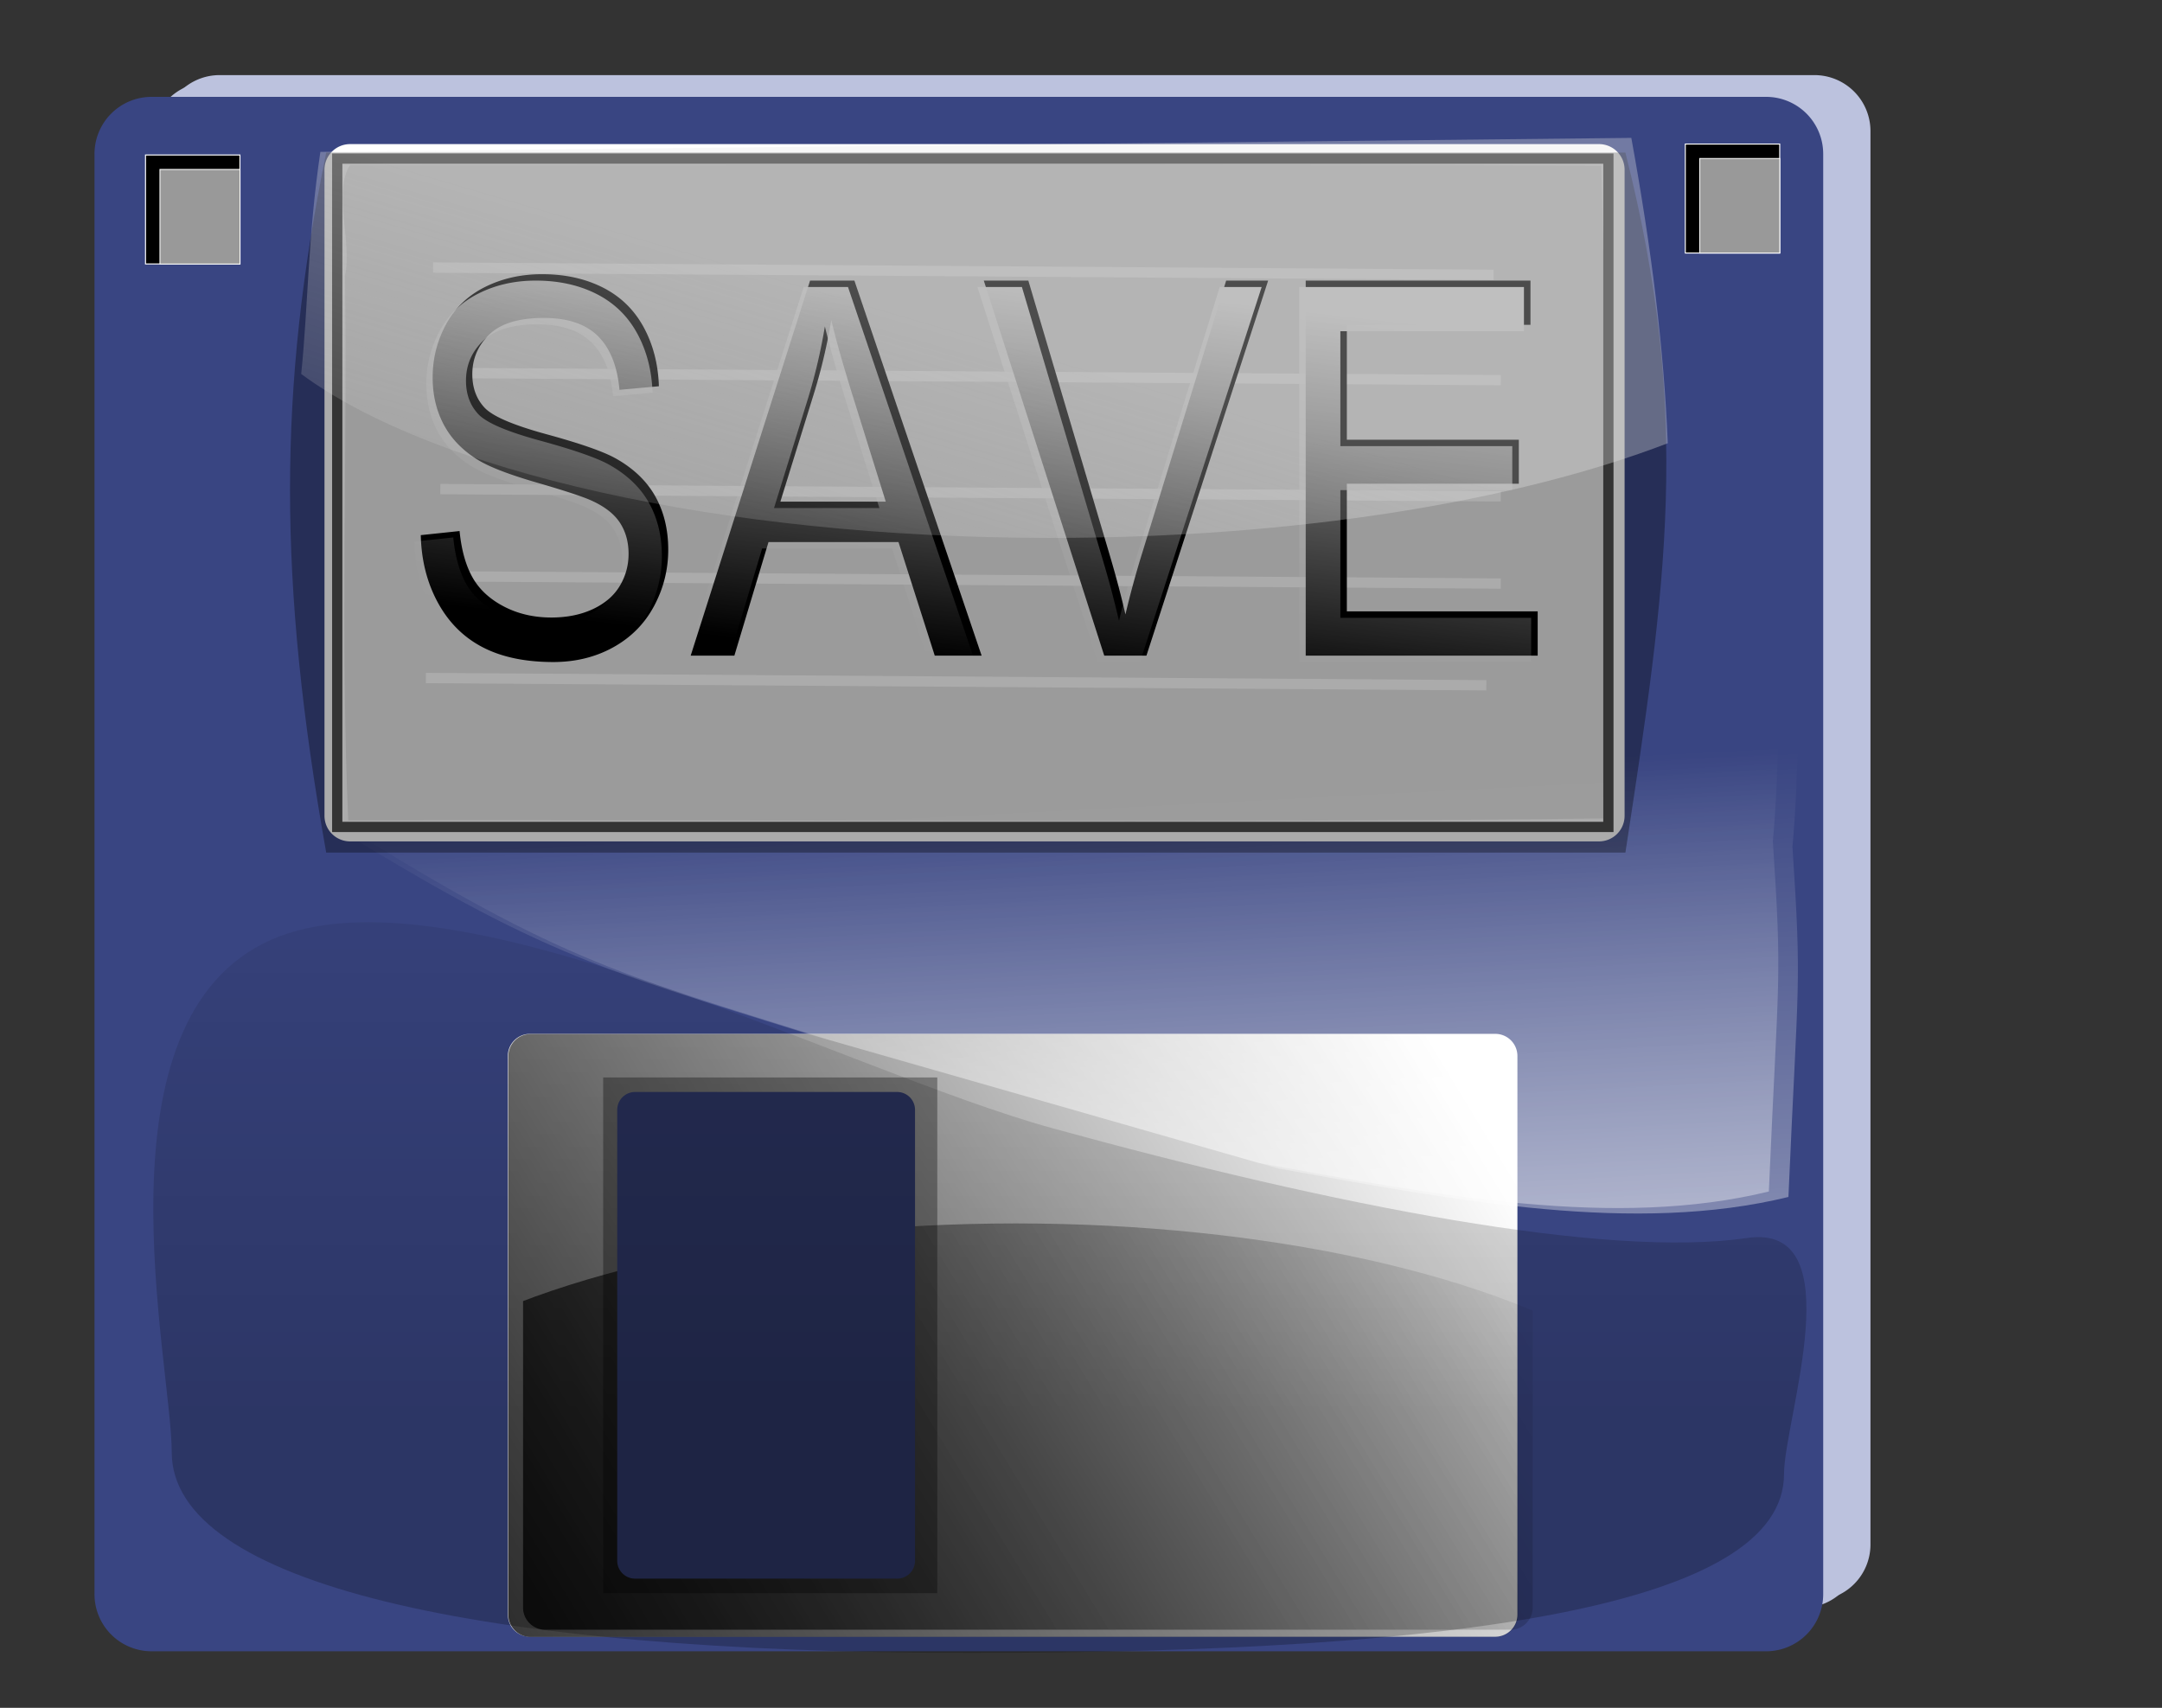 <svg xmlns="http://www.w3.org/2000/svg" xmlns:xlink="http://www.w3.org/1999/xlink" viewBox="0 0 493.51 389.83"><rect x="0" y="0" width="493.51" height="389.83" fill="#333333" stroke="none"/><defs><linearGradient id="c" y2="538.32" xlink:href="#a" gradientUnits="userSpaceOnUse" x2="1581.9" y1="609.84" x1="1464.3"/><linearGradient id="a"><stop offset="0"/><stop offset="1" stop-opacity="0"/></linearGradient><linearGradient id="e" y2="538.32" xlink:href="#a" gradientUnits="userSpaceOnUse" x2="1581.9" gradientTransform="translate(164.89 -64.828)" y1="609.84" x1="1464.3"/><linearGradient id="f" y2="-286.68" gradientUnits="userSpaceOnUse" x2="892.36" gradientTransform="matrix(-.051 -.775 .775 -.046 1804.6 1178.6)" y1="-287.18" x1="823.42"><stop offset="0" stop-color="#fff"/><stop offset="1" stop-color="#fff" stop-opacity="0"/></linearGradient><linearGradient id="g" y2="-286.68" gradientUnits="userSpaceOnUse" x2="892.36" gradientTransform="matrix(-.051 -.775 .775 -.046 1802.8 1178.1)" y1="-287.18" x1="823.42"><stop offset="0" stop-color="#fff"/><stop offset="1" stop-color="#fff" stop-opacity="0"/></linearGradient><linearGradient id="h" y2="799.6" gradientUnits="userSpaceOnUse" x2="677.14" gradientTransform="matrix(2.68 0 0 1.883 -286.28 -1012.3)" y1="835.37" x1="677.14"><stop offset="0"/><stop offset="1" stop-opacity="0"/></linearGradient><linearGradient id="i" y2="834.44" xlink:href="#b" gradientUnits="userSpaceOnUse" x2="677.57" gradientTransform="translate(777.59 -224.13) scale(.776)" y1="791.46" x1="681.62"/><linearGradient id="b"><stop offset="0" stop-color="#fff"/><stop offset="1" stop-color="#fff" stop-opacity="0"/></linearGradient><linearGradient id="j" y2="375.95" gradientUnits="userSpaceOnUse" x2="1383.9" gradientTransform="rotate(179.744 1371.776 401.793)" y1="415.33" x1="1372.4"><stop offset="0" stop-color="#e6e6e6"/><stop offset="1" stop-color="#e6e6e6" stop-opacity="0"/></linearGradient><clipPath id="d"><path d="M1774.3 465.39a48.269 26.072 0 11-96.537 0 48.269 26.072 0 1196.537 0z" transform="matrix(1.409 0 0 1 -735.32 38.922)" stroke="#f0f" stroke-width=".1"/></clipPath></defs><path d="M50.157 17.145h363.996a12.785 12.785 0 0112.812 12.813v322.561a12.784 12.784 0 01-12.812 12.813H50.157a12.785 12.785 0 01-12.813-12.813V29.958a12.784 12.784 0 0112.813-12.813z" fill="#bcc2de"/><path d="M47.568 18.792h363.996a12.785 12.785 0 0112.813 12.813v322.561a12.784 12.784 0 01-12.813 12.813H47.568a12.785 12.785 0 01-12.812-12.813V31.605a12.784 12.784 0 0112.812-12.813z" fill="#bcc2de"/><path d="M34.627 22.11h368.49a13.028 13.028 0 0113.057 13.057v328.702a13.028 13.028 0 01-13.057 13.056H34.627a13.028 13.028 0 01-13.056-13.056V35.167A13.028 13.028 0 0134.627 22.11z" fill="#394582"/><path d="M120.98 235.99H341.31a5.053 5.053 0 015.064 5.064V368.54a5.053 5.053 0 01-5.064 5.064H120.98a5.053 5.053 0 01-5.064-5.064V241.054a5.053 5.053 0 015.064-5.064z" fill="#fff"/><path d="M1486.1 523.87h93.642c1.192 0 2.152.96 2.152 2.152v54.182c0 1.193-.96 2.152-2.152 2.152H1486.1a2.148 2.148 0 01-2.152-2.152v-54.182c0-1.192.96-2.152 2.152-2.152z" fill="url(#c)" transform="matrix(2.353 0 0 2.353 -3375.687 -996.632)"/><path clip-path="url(#d)" d="M1651 459.05h93.642c1.192 0 2.152.96 2.152 2.152v54.182c0 1.192-.96 2.152-2.152 2.152H1651a2.148 2.148 0 01-2.152-2.152v-54.182c0-1.192.96-2.152 2.152-2.152z" transform="matrix(2.353 0 0 2.353 -3760.342 -845.756)" fill="url(#e)"/><path d="M144.98 249.26h59.8a4.079 4.079 0 014.089 4.088v102.91a4.079 4.079 0 01-4.088 4.087h-59.802a4.079 4.079 0 01-4.088-4.087v-102.91a4.079 4.079 0 014.088-4.088z" fill="#394582"/><path d="M79.926 32.892h285.056a5.844 5.844 0 015.857 5.857v147.452a5.844 5.844 0 01-5.857 5.858H79.926a5.844 5.844 0 01-5.857-5.858V38.75a5.844 5.844 0 015.857-5.857z" fill="#fff"/><path d="M79.926 37.645c-3.966 5.913.496 17.789-1.176 25.22.536 41.327-1.042 83.68.736 124.411 95.295-.179 191.767.72 286.467-.441.05-49.473.989-100.072-.442-149.043-94.987-.466-190.456-.172-285.596-.147z" fill="#e7e7e7"/><path d="M98.862 61.074l242.068 1.658M100.509 85.121l242.068 1.658M100.509 111.638l242.068 1.658M100.509 131.544l242.068 1.658M97.215 154.767l242.068 1.658M97.215 154.767l242.068 1.658" stroke="#fff" fill="none" stroke-width="2.353"/><path d="M1450.1 485.59l-.096-36.257c-.918-13.966 21.302-8.104 35.273-8.933l98.482-1.377c13.971-.83 23.852-2.65 24.77 11.315.539 13.963 1.164 42.91-.012 55.347.918 13.966.545 12.463-.39 33.99-14.864 3.622-31.903.424-49.501-2.77l-43.614-12.483c-20.924-6.554-26.39-7.736-49.362-22.227l-15.551-16.606z" opacity=".44" fill="url(#f)" transform="matrix(2.353 0 0 2.353 -3375.687 -996.632)"/><path d="M1448.2 485.06l-.096-36.257c-.918-13.966 21.302-8.104 35.273-8.933l98.482-1.377c13.971-.83 23.852-2.65 24.77 11.315.539 13.963 1.164 42.91-.012 55.347.918 13.966.545 12.463-.39 33.99-14.864 3.622-31.903.424-49.501-2.77l-43.614-12.483c-20.924-6.554-26.39-7.736-49.362-22.227l-15.551-16.606z" opacity=".44" fill="url(#g)" transform="matrix(2.353 0 0 2.353 -3375.687 -996.632)"/><path d="M1607.7 566.55c0 12.697-30.977 17.353-78.922 17.353s-77.488-6.77-77.488-19.467c0-8.663-7.947-41.956 9.675-49.722 17.325-7.635 55.432 12.696 75.703 18.276 27.529 7.578 53.84 12.668 67.432 10.667 10.373-1.527 3.6 17.645 3.6 22.893z" opacity=".22" fill="url(#h)" transform="matrix(2.353 0 0 2.353 -3375.687 -996.632)"/><path d="M96.048 122.153l8.858-.935c.419 4.283 1.395 7.796 2.928 10.541s3.912 4.964 7.14 6.657c3.226 1.694 6.856 2.54 10.89 2.54 3.581 0 6.744-.642 9.486-1.927 2.743-1.284 4.784-3.046 6.123-5.285 1.34-2.238 2.009-4.681 2.009-7.329 0-2.686-.646-5.031-1.936-7.037-1.29-2.004-3.42-3.688-6.39-5.05-1.903-.896-6.114-2.288-12.632-4.176-6.518-1.888-11.084-3.67-13.698-5.344-3.388-2.14-5.913-4.798-7.575-7.97S98.76 90.111 98.76 86.18c0-4.322 1.016-8.36 3.049-12.118 2.033-3.756 5.001-6.608 8.906-8.555 3.904-1.946 8.244-2.92 13.02-2.92 5.26 0 9.898 1.022 13.916 3.066 4.017 2.044 7.106 5.052 9.268 9.022 2.162 3.972 3.324 8.468 3.485 13.49l-9.002.818c-.484-5.412-2.122-9.5-4.913-12.263-2.791-2.764-6.914-4.147-12.367-4.147-5.679 0-9.817 1.256-12.415 3.767-2.598 2.511-3.896 5.538-3.896 9.08 0 3.077.92 5.607 2.759 7.592 1.807 1.986 6.526 4.02 14.157 6.103s12.867 3.903 15.706 5.46c4.13 2.297 7.18 5.207 9.149 8.73 1.968 3.524 2.952 7.582 2.952 12.176 0 4.555-1.08 8.847-3.243 12.877-2.162 4.03-5.268 7.163-9.317 9.402-4.05 2.238-8.608 3.357-13.674 3.357-6.421 0-11.802-1.129-16.142-3.387s-7.744-5.654-10.213-10.19-3.767-9.665-3.896-15.388zM157.66 149.657l27.251-85.611h10.116l29.041 85.611h-10.696l-8.277-25.928h-29.671l-7.793 25.928zm20.474-35.156h24.056l-7.406-23.709c-2.259-7.202-3.936-13.12-5.034-17.753a127.073 127.073 0 01-3.823 16.352zM252.06 149.657l-27.493-85.611h10.165l18.441 62.193c1.484 4.983 2.727 9.655 3.727 14.015a205.509 205.509 0 013.824-14.015l19.167-62.193h9.583l-27.783 85.611zM298.05 149.657V64.046h51.305v10.103h-41.916v26.22h39.253v10.045H307.44v29.14H351v10.102z"/><g fill="url(#i)" transform="matrix(2.2 0 0 2.655 -2645.93 -972.392)"><path d="M1245.7 412.81l4.025-.352c.19 1.613.635 2.937 1.331 3.97.697 1.034 1.778 1.87 3.245 2.508 1.466.638 3.116.957 4.949.957 1.627 0 3.065-.242 4.311-.726s2.174-1.148 2.783-1.99c.608-.844.912-1.764.912-2.761 0-1.012-.293-1.896-.88-2.65-.586-.756-1.554-1.39-2.903-1.904-.865-.337-2.779-.861-5.741-1.572-2.962-.711-5.037-1.382-6.225-2.013-1.54-.806-2.687-1.807-3.442-3.002s-1.133-2.534-1.133-4.015c0-1.627.462-3.149 1.386-4.564.923-1.415 2.273-2.49 4.047-3.222 1.774-.734 3.747-1.1 5.917-1.1 2.39 0 4.498.385 6.324 1.155 1.826.77 3.23 1.902 4.212 3.398.983 1.496 1.51 3.19 1.584 5.081l-4.091.308c-.22-2.038-.965-3.578-2.233-4.62-1.268-1.04-3.142-1.56-5.62-1.56-2.581 0-4.462.472-5.642 1.418-1.18.946-1.77 2.086-1.77 3.42 0 1.159.417 2.112 1.253 2.86.821.748 2.966 1.514 6.434 2.298 3.468.785 5.847 1.47 7.138 2.057 1.877.865 3.262 1.962 4.157 3.289.894 1.327 1.342 2.855 1.342 4.586 0 1.715-.492 3.332-1.474 4.85-.983 1.518-2.394 2.698-4.234 3.541-1.84.844-3.912 1.265-6.214 1.265-2.918 0-5.364-.425-7.336-1.276s-3.52-2.13-4.641-3.838-1.712-3.64-1.771-5.796zM1273.7 423.17l12.384-32.247h4.597l13.198 32.247h-4.86l-3.762-9.766h-13.484l-3.542 9.766zm9.305-13.242h10.931l-3.365-8.93c-1.026-2.713-1.789-4.942-2.288-6.687-.41 2.067-.99 4.12-1.737 6.159zM1316.6 423.17l-12.494-32.247h4.62l8.38 23.426a74.308 74.308 0 011.694 5.28 67.227 67.227 0 011.737-5.28l8.71-23.426h4.356l-12.626 32.247zM1337.5 423.17v-32.247h23.316v3.805h-19.049v9.877h17.839v3.783h-17.839v10.976h19.797v3.806z"/></g><g stroke="#fff"><path d="M33.216 35.38h21.553v24.87H33.216z" stroke-width=".235"/><path d="M36.51 38.675h18.28v21.597H36.51z" stroke-width=".202" fill="#999"/></g><g stroke="#fff"><path d="M384.694 32.883h21.554v24.87h-21.554z" stroke-width=".235"/><path d="M387.988 36.177h18.28v21.597h-18.28z" stroke-width=".202" fill="#999"/></g><path d="M76.98 36.204H367.14v152.549H76.98z" stroke="#4d4d4d" stroke-width="2.339" fill="none"/><g><path d="M74.46 194.62h296.564c9.319-61.081 15.249-99.587 0-159.802H74.46c-11.012 54.136-11.012 97.852 0 159.802z" opacity=".33"/><path d="M1428.2 371.03l-115.81 1.205c-1.11 7.299-1.058 13.018-1.693 19.139 11.557 8.34 36.847 14.125 66.219 14.125 21.673 0 41.142-3.154 54.5-8.157-.335-8.102-1.411-16.62-3.219-26.312z" opacity=".33" fill="url(#j)" transform="matrix(2.584 0 0 2.649 -3318.086 -951.383)"/></g><path d="M137.685 245.943h76.267v117.716h-76.267z" opacity=".33"/></svg>